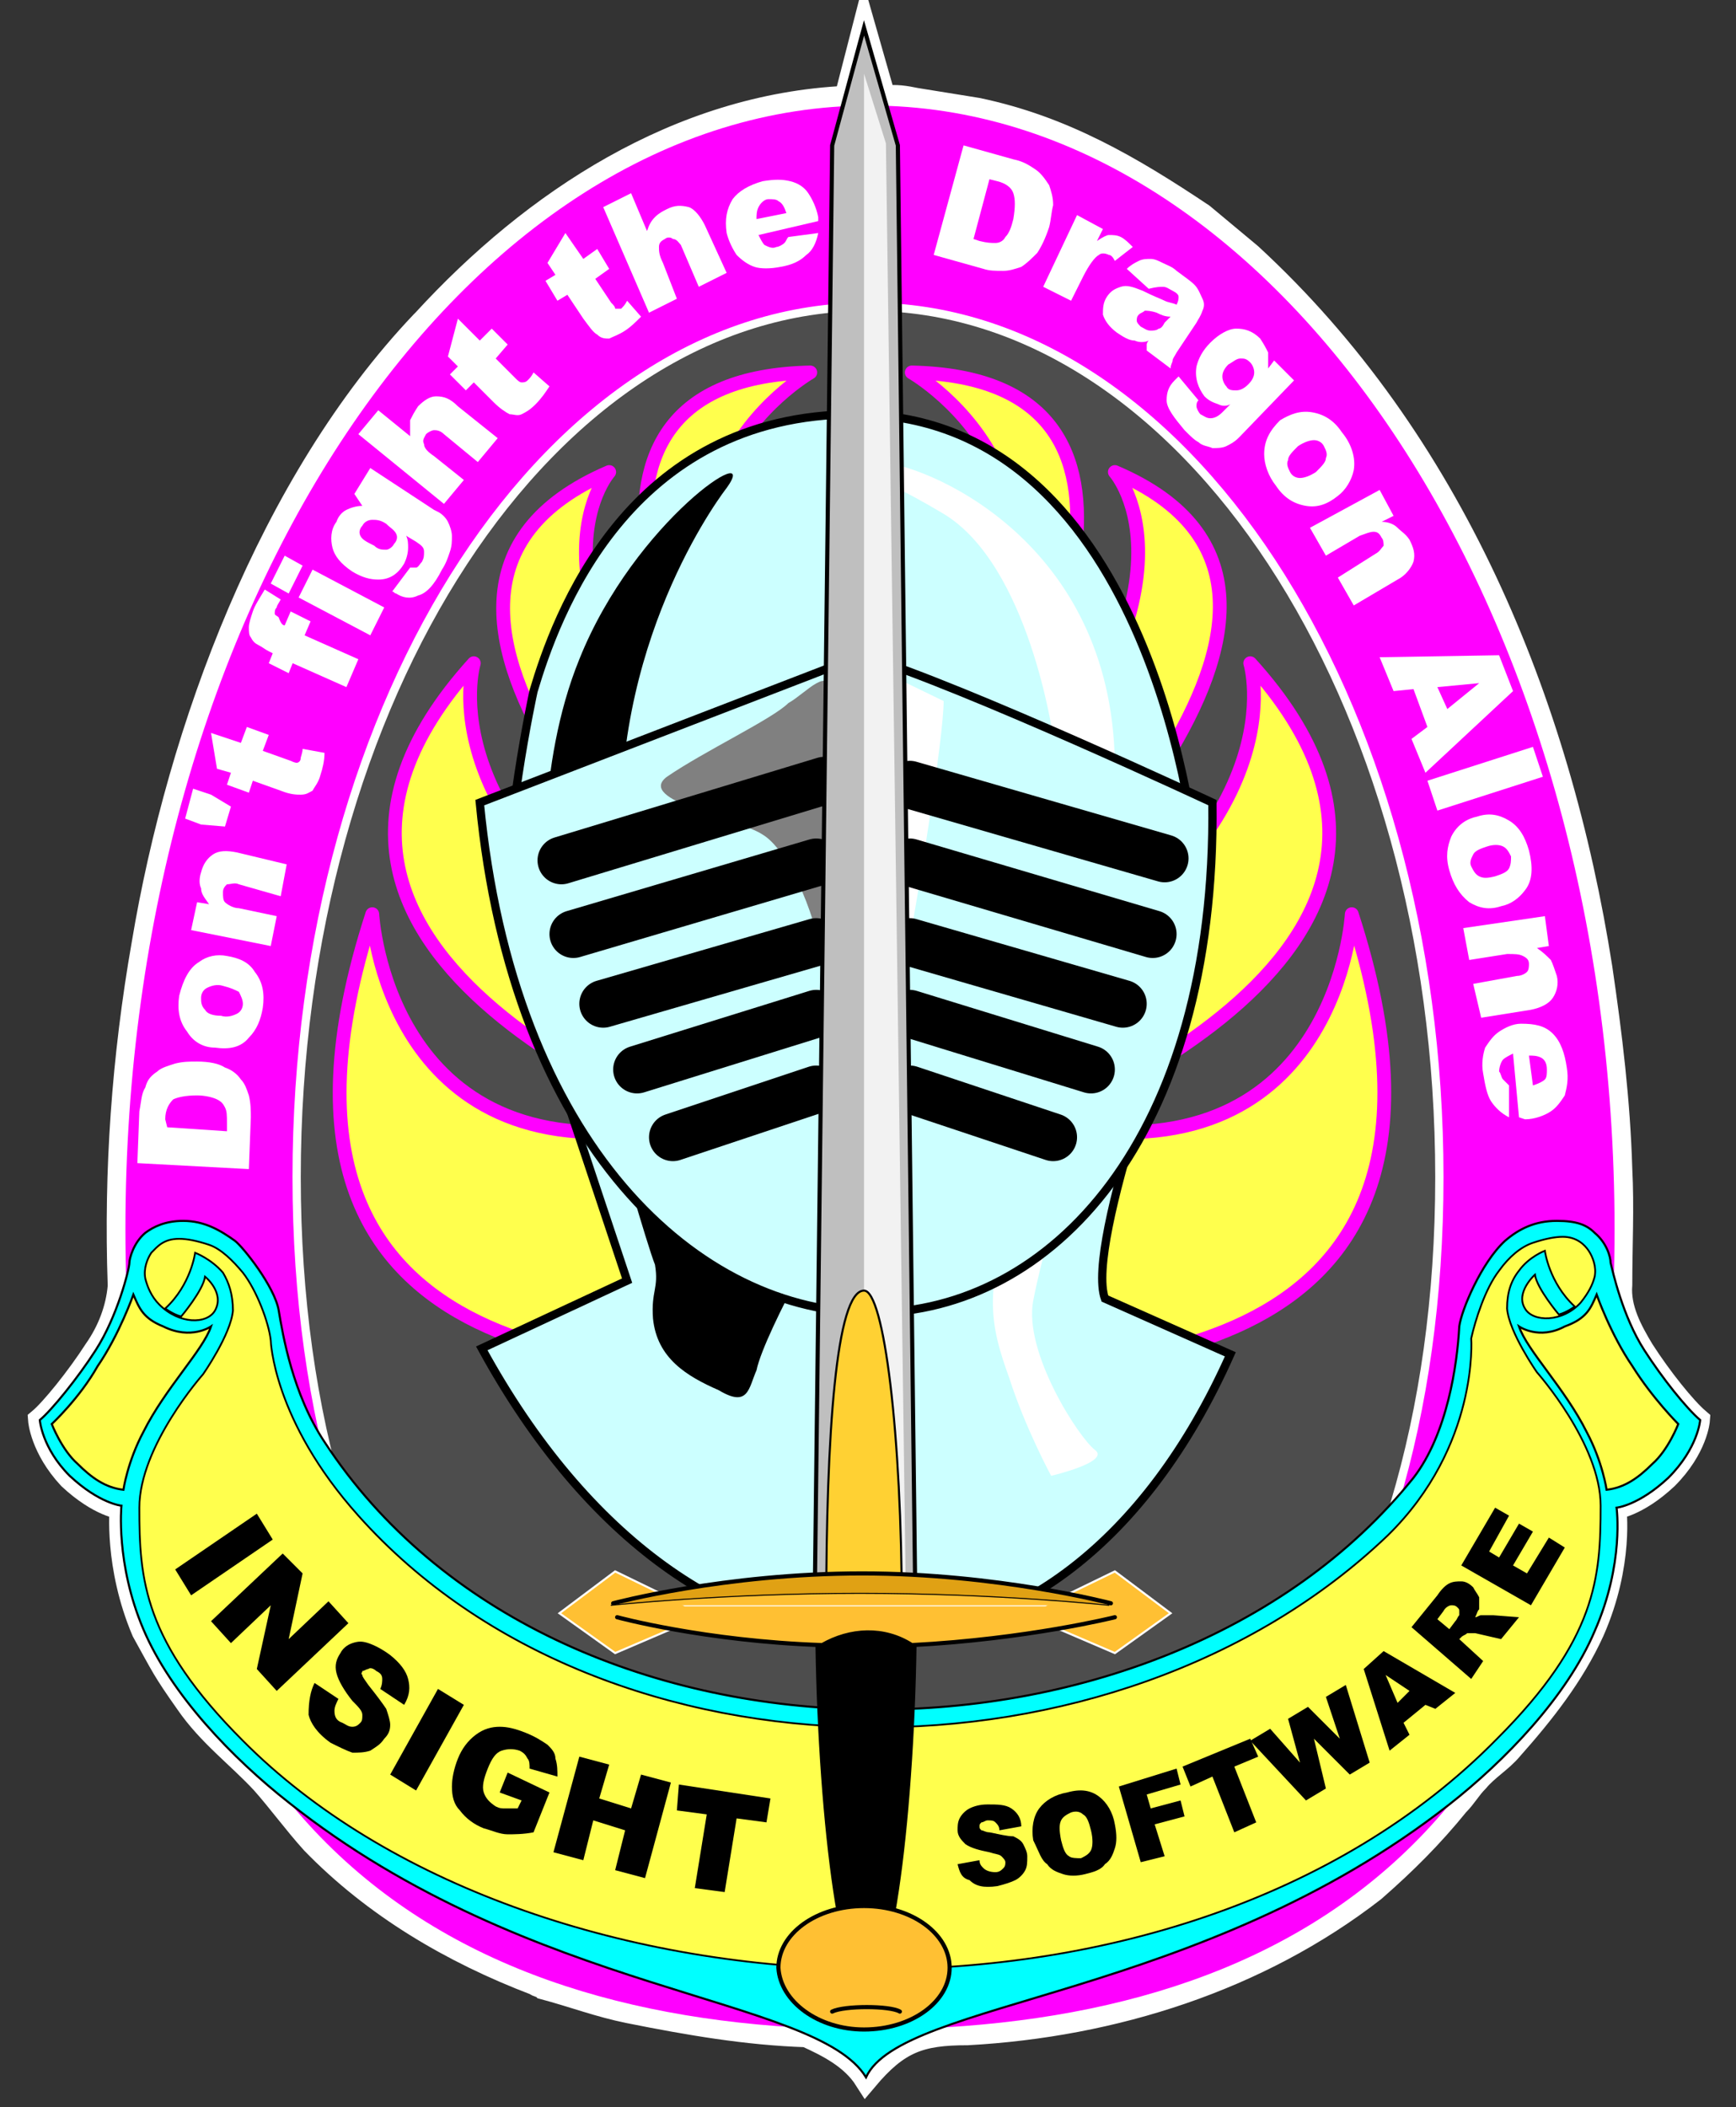 <?xml version="1.0" encoding="utf-8"?>
<!-- Generator: Adobe Illustrator 28.3.0, SVG Export Plug-In . SVG Version: 6.00 Build 0)  -->
<svg version="1.1" id="Layer_1" xmlns="http://www.w3.org/2000/svg" xmlns:xlink="http://www.w3.org/1999/xlink" x="0px" y="0px"
	 viewBox="0 0 87.2 105.8" style="enable-background:new 0 0 87.2 105.8;" xml:space="preserve">
<rect x="0" y="0" width="87.2" height="105.8" fill="#333333" stroke="none"/>
<style type="text/css">
	.st0{fill:#FFFFFF;}
	.st1{fill:#FF00FF;}
	.st2{fill-opacity:0;stroke:#FFFFFF;stroke-width:1.181;}
	.st3{fill-opacity:0;stroke:#FFFFFF;stroke-width:0.8;}
	.st4{fill:#4D4D4D;}
	.st5{fill-opacity:0;stroke:#FFFFFF;stroke-width:0.415;}
	.st6{fill:#FFFF4D;}
	.st7{fill-opacity:0;stroke:#FF00FF;stroke-width:0.692;stroke-linejoin:round;}
	.st8{fill:#CCFFFF;}
	.st9{fill-opacity:0;stroke:#000000;stroke-width:0.415;stroke-linecap:round;}
	.st10{fill-opacity:0;stroke:#000000;stroke-width:0.418;stroke-linecap:round;}
	.st11{fill:#808080;}
	.st12{fill:#00FFFF;}
	.st13{fill-opacity:0;stroke:#000000;stroke-width:2.4;stroke-linecap:round;}
	.st14{fill-opacity:0;stroke:#000000;stroke-width:0.105;}
	.st15{fill-opacity:0;stroke:#000000;stroke-width:8.900000e-02;}
	.st16{fill-opacity:0;stroke:#000000;stroke-width:0.104;}
	.st17{fill:#BFBFBF;}
	.st18{fill-opacity:0;stroke:#000000;stroke-width:0.208;stroke-linecap:round;}
	.st19{fill-opacity:0;stroke:#000000;stroke-width:0.104;stroke-linecap:round;}
	.st20{fill:#FFC033;}
	.st21{fill:#F2F2F2;}
	.st22{fill:#FFD133;}
	.st23{fill-opacity:0;stroke:#FFFFFF;stroke-width:0.104;stroke-linecap:round;}
	.st24{fill:#E0A114;}
	.st25{fill-opacity:0;stroke:#000000;stroke-width:0.209;stroke-linecap:round;}
	.st26{fill-opacity:0;stroke:#000000;stroke-width:5.200000e-02;stroke-linecap:round;}
</style>
<g id="Background">
	<line class="st0" x1="0" y1="113.4" x2="0" y2="-1.6"/>
</g>
<g id="Layer_1_00000064316544351972645080000000816089572433831851_">
	<g>
		<path class="st1" d="M43.4,1.4l1,3.5C45,4.8,45.5,4.9,46,5l3.1,0.5c4.3,0.9,7.7,2.9,11.3,5.3l2.4,2c10.1,9.3,15.5,22.4,17.6,35.8
			c0.5,3.4,0.9,6.7,1,10.1c0.1,1.9,0,3.9,0,5.8c-0.1,1.2,0.5,2.3,1.1,3.3c0.9,1.4,2.1,2.9,2.8,3.5c0,0-0.1,1.4-1.6,2.9
			c-1.5,1.4-2.6,1.5-2.6,1.5s0.4,2.8-1.1,6.2c-1,2.2-2.5,4.1-4.1,5.9c-0.5,0.6-1.2,1-1.7,1.6c-0.4,0.4-0.6,0.8-1,1.2
			c-1.3,1.6-2.6,2.9-4.2,4.3c0,0,0,0,0,0c-5.8,4.5-13.1,6.8-20.4,7.2l0,0c-2.4,0-3.5,0.4-5.1,2.3c-0.7-1.1-1.9-1.7-3-2.2h0
			c-3-0.1-5.9-0.6-8.9-1.2c-1.5-0.3-2.8-0.8-4.3-1.2c-0.1-0.1-0.3-0.1-0.4-0.2c-4.2-1.6-8.1-3.9-11.2-7.1c-0.9-1-1.7-2.1-2.5-3
			c-1.2-1.3-2.7-2.4-3.8-4c-1.2-1.7-1.2-1.8-2.2-3.6c-1.4-3.3-1.1-6.2-1.1-6.2s-1.1-0.1-2.6-1.5C2.1,72.7,2,71.3,2,71.3
			c0.6-0.5,1.9-2.1,2.8-3.5c0.7-1,1.1-2.1,1.2-3.2l0-0.1c-0.2-5.7,0.2-11.4,1.2-17.1C9,36.6,13.6,24.2,21.2,16.2c0,0,0,0,0,0
			c0,0,0.1-0.1,0.1-0.1c5.5-6,12.8-10.8,21.2-11.2h0L43.4,1.4z"/>
		<path class="st2" d="M43.4,1.4l1,3.5C45,4.8,45.5,4.9,46,5l3.1,0.5c4.3,0.9,7.7,2.9,11.3,5.3l2.4,2c10.1,9.3,15.5,22.4,17.6,35.8
			c0.5,3.4,0.9,6.7,1,10.1c0.1,1.9,0,3.9,0,5.8c-0.1,1.2,0.5,2.3,1.1,3.3c0.9,1.4,2.1,2.9,2.8,3.5c0,0-0.1,1.4-1.6,2.9
			c-1.5,1.4-2.6,1.5-2.6,1.5s0.4,2.8-1.1,6.2c-1,2.2-2.5,4.1-4.1,5.9c-0.5,0.6-1.2,1-1.7,1.6c-0.4,0.4-0.6,0.8-1,1.2
			c-1.3,1.6-2.6,2.9-4.2,4.3c0,0,0,0,0,0c-5.8,4.5-13.1,6.8-20.4,7.2l0,0c-2.4,0-3.5,0.4-5.1,2.3c-0.7-1.1-1.9-1.7-3-2.2h0
			c-3-0.1-5.9-0.6-8.9-1.2c-1.5-0.3-2.8-0.8-4.3-1.2c-0.1-0.1-0.3-0.1-0.4-0.2c-4.2-1.6-8.1-3.9-11.2-7.1c-0.9-1-1.7-2.1-2.5-3
			c-1.2-1.3-2.7-2.4-3.8-4c-1.2-1.7-1.2-1.8-2.2-3.6c-1.4-3.3-1.1-6.2-1.1-6.2s-1.1-0.1-2.6-1.5C2.1,72.7,2,71.3,2,71.3
			c0.6-0.5,1.9-2.1,2.8-3.5c0.7-1,1.1-2.1,1.2-3.2l0-0.1c-0.2-5.7,0.2-11.4,1.2-17.1C9,36.6,13.6,24.2,21.2,16.2c0,0,0,0,0,0
			c0,0,0.1-0.1,0.1-0.1c5.5-6,12.8-10.8,21.2-11.2h0L43.4,1.4z"/>
	</g>
	<g>
		<path class="st1" d="M43.7,102.3c20.6,0,37.8-9.2,37.8-40.6c0-31.4-17.2-56.8-37.8-56.8C23.1,4.9,5.9,30.3,5.9,61.7
			C5.9,93,23.1,102.3,43.7,102.3"/>
		<path class="st3" d="M43.7,102.3c20.6,0,37.8-9.2,37.8-40.6c0-31.4-17.2-56.8-37.8-56.8C23.1,4.9,5.9,30.3,5.9,61.7
			C5.9,93,23.1,102.3,43.7,102.3z"/>
		<path class="st4" d="M43.6,98.6c15.9,0,28.7-15.3,28.7-39.5c0-24.1-12.9-43.7-28.7-43.7c-15.9,0-28.7,19.6-28.7,43.7
			C14.9,83.3,27.7,98.6,43.6,98.6"/>
		<path class="st5" d="M43.6,98.6c15.9,0,28.7-15.3,28.7-39.5c0-24.1-12.9-43.7-28.7-43.7c-15.9,0-28.7,19.6-28.7,43.7
			C14.9,83.3,27.7,98.6,43.6,98.6z"/>
		<path class="st0" d="M12.5,58.7l0.1-2.6c0-0.3,0-0.7-0.1-1.1c-0.1-0.3-0.2-0.6-0.4-0.8c-0.2-0.3-0.5-0.5-0.8-0.6
			c-0.3-0.2-0.8-0.3-1.4-0.3c-0.4,0-0.7,0-1.1,0.1c-0.3,0.1-0.7,0.2-0.9,0.4c-0.3,0.2-0.5,0.4-0.6,0.8c-0.2,0.3-0.2,0.7-0.3,1.2
			l-0.1,2.6L12.5,58.7z M8.3,56.2c0-0.5,0.2-0.8,0.4-1C8.9,55.1,9.3,55,9.9,55c0.4,0,0.8,0.1,1,0.2c0.2,0.1,0.3,0.2,0.4,0.4
			c0.1,0.2,0.1,0.4,0.1,0.8l0,0.4l-3-0.2L8.3,56.2z"/>
		<path class="st0" d="M12.5,52.1c0.4-0.4,0.6-0.9,0.7-1.5c0.1-0.7,0-1.3-0.4-1.8c-0.3-0.5-0.8-0.7-1.4-0.8c-0.5-0.1-1,0-1.4,0.3
			C9.5,48.6,9.2,49.2,9,50c-0.1,0.7,0,1.3,0.4,1.8c0.3,0.5,0.8,0.8,1.4,0.8C11.5,52.7,12.1,52.6,12.5,52.1 M10.3,50.7
			c-0.2-0.2-0.2-0.4-0.2-0.6c0-0.2,0.1-0.4,0.3-0.5c0.2-0.1,0.5-0.2,0.8-0.1c0.4,0.1,0.6,0.2,0.8,0.3c0.1,0.2,0.2,0.4,0.2,0.6
			c0,0.2-0.1,0.4-0.3,0.5c-0.2,0.1-0.5,0.2-0.8,0.1C10.7,51,10.4,50.9,10.3,50.7"/>
		<path class="st0" d="M9.6,46.7l0.3-1.4l0.6,0.1c-0.2-0.3-0.4-0.5-0.4-0.8c-0.1-0.2-0.1-0.5,0-0.8c0.1-0.4,0.3-0.7,0.6-0.9
			c0.3-0.2,0.7-0.2,1.2-0.1l2.5,0.6l-0.3,1.6L12,44.4c-0.2-0.1-0.4,0-0.6,0c-0.1,0.1-0.2,0.2-0.2,0.4c0,0.2,0,0.4,0.1,0.5
			c0.1,0.1,0.4,0.3,0.7,0.3l1.9,0.4l-0.3,1.5L9.6,46.7z"/>
		<path class="st0" d="M9.3,41.1l0.4-1.5l0.9,0.3l1,0.6l-0.3,1l-1.2-0.1L9.3,41.1z"/>
		<path class="st0" d="M10.6,36.8l1.5,0.5l0.3-0.8l1.1,0.4l-0.3,0.8l1.4,0.5c0.2,0.1,0.3,0.1,0.3,0.1c0.1,0,0.2-0.1,0.2-0.2
			c0-0.1,0.1-0.3,0.1-0.5l1.1,0.2c0,0.4-0.1,0.8-0.2,1.1c-0.1,0.4-0.3,0.6-0.4,0.8c-0.2,0.1-0.3,0.2-0.6,0.2c-0.2,0-0.5,0-1-0.2
			l-1.4-0.5l-0.2,0.6l-1.1-0.4l0.2-0.6l-0.7-0.2L10.6,36.8z"/>
		<path class="st0" d="M14.3,31.4l0.3-0.7l1,0.5l-0.3,0.7l2.7,1.2l-0.6,1.4l-2.7-1.2l-0.2,0.5l-1-0.5l0.2-0.5l-0.2-0.1
			c-0.2-0.1-0.3-0.2-0.5-0.3c-0.2-0.1-0.3-0.2-0.4-0.4c-0.1-0.1-0.1-0.3-0.1-0.5c0-0.2,0.1-0.5,0.2-0.8c0.1-0.3,0.3-0.6,0.6-1.1
			l0.8,0.5c-0.1,0.2-0.2,0.3-0.2,0.4c-0.1,0.1-0.1,0.2-0.1,0.3c0,0.1,0.1,0.1,0.2,0.2C14.1,31.3,14.2,31.4,14.3,31.4"/>
		<path class="st0" d="M15,30l0.7-1.4l3.6,1.9l-0.7,1.4L15,30z M13.6,29.3l0.7-1.4l0.9,0.5l-0.7,1.4L13.6,29.3z"/>
		<path class="st0" d="M18.2,25.4c-0.3,0-0.6,0.1-0.8,0.2s-0.4,0.3-0.5,0.6c-0.3,0.4-0.3,0.9-0.2,1.3c0.1,0.4,0.4,0.8,1,1.2
			c0.5,0.3,0.9,0.4,1.3,0.4c0.6,0,1-0.3,1.3-0.8c0.1-0.2,0.2-0.5,0.2-0.8c0-0.2,0-0.4-0.1-0.6l0.5,0.3c0.3,0.2,0.4,0.3,0.4,0.5
			c0,0.2,0,0.3-0.1,0.5c-0.1,0.1-0.2,0.3-0.3,0.3c-0.1,0-0.2,0-0.3,0l-0.9,1.2c0.1,0,0.1,0.1,0.2,0.1c0.3,0.2,0.7,0.3,1.1,0.1
			c0.4-0.1,0.8-0.5,1.2-1.3c0.2-0.3,0.3-0.6,0.4-0.9c0.1-0.3,0.1-0.5,0.1-0.8c0-0.2-0.1-0.5-0.2-0.7c-0.1-0.2-0.3-0.4-0.5-0.5
			l-0.2-0.1l-3.2-2.1l-0.8,1.3L18.2,25.4z M18.1,26.9c-0.1-0.2,0-0.4,0.1-0.5c0.1-0.2,0.3-0.3,0.5-0.3c0.2,0,0.4,0,0.7,0.2
			c0.2,0.2,0.4,0.3,0.5,0.5c0.1,0.2,0,0.4-0.1,0.5c-0.1,0.2-0.3,0.3-0.4,0.3c-0.2,0-0.4,0-0.6-0.2C18.4,27.2,18.2,27.1,18.1,26.9"/>
		<path class="st0" d="M18,21.8l1-1.2l1.6,1.3c0-0.3,0-0.6,0-0.8c0.1-0.2,0.2-0.4,0.4-0.7c0.3-0.3,0.6-0.5,0.9-0.5
			c0.4,0,0.7,0.1,1.1,0.5l2,1.6l-1,1.2l-1.7-1.4c-0.2-0.2-0.4-0.2-0.5-0.2c-0.1,0-0.3,0.1-0.4,0.2c-0.1,0.2-0.2,0.3-0.1,0.5
			c0,0.2,0.2,0.4,0.5,0.6l1.5,1.2l-1,1.2L18,21.8z"/>
		<path class="st0" d="M23,16l1.1,1.1l0.6-0.6l0.8,0.8L24.9,18l1,1c0.1,0.1,0.2,0.2,0.3,0.2c0.1,0,0.2,0,0.3-0.1
			c0.1-0.1,0.2-0.2,0.3-0.4l0.8,0.7c-0.2,0.3-0.4,0.6-0.7,0.9c-0.3,0.3-0.5,0.4-0.7,0.5c-0.2,0.1-0.4,0-0.6,0
			c-0.2-0.1-0.5-0.3-0.8-0.6l-1-1l-0.4,0.4l-0.8-0.8l0.4-0.4l-0.5-0.5L23,16z"/>
		<path class="st0" d="M28.4,11.7l0.9,1.3l0.7-0.5l0.6,1L29.9,14l0.8,1.2c0.1,0.1,0.2,0.2,0.2,0.3c0.1,0,0.2,0,0.3,0
			c0.1-0.1,0.2-0.2,0.3-0.4l0.7,0.8c-0.3,0.3-0.5,0.5-0.8,0.7c-0.3,0.2-0.6,0.3-0.8,0.4c-0.2,0-0.4,0-0.6-0.2
			c-0.2-0.1-0.4-0.4-0.7-0.8l-0.8-1.2l-0.5,0.3l-0.6-1l0.5-0.3l-0.4-0.6L28.4,11.7z"/>
		<path class="st0" d="M30.3,10.4l1.4-0.7l0.8,1.9c0.1-0.3,0.2-0.5,0.4-0.7c0.2-0.2,0.4-0.3,0.6-0.4c0.4-0.2,0.7-0.2,1.1-0.1
			c0.3,0.1,0.6,0.5,0.8,0.9l1.1,2.4l-1.4,0.7l-0.9-2.1C34.1,12.2,34,12,33.8,12c-0.1-0.1-0.3-0.1-0.4,0c-0.2,0.1-0.3,0.2-0.3,0.4
			c0,0.2,0,0.4,0.2,0.8L34,15l-1.4,0.7L30.3,10.4z"/>
		<path class="st0" d="M41.1,10.9c-0.1-0.5-0.3-0.9-0.5-1.2c-0.2-0.3-0.5-0.5-0.9-0.6c-0.4-0.1-0.8-0.1-1.4,0
			c-0.7,0.2-1.2,0.5-1.5,0.9c-0.3,0.5-0.4,1-0.3,1.7c0.1,0.4,0.3,0.8,0.5,1.1c0.3,0.3,0.6,0.5,0.9,0.6c0.3,0.1,0.8,0.1,1.3,0
			c0.6-0.1,1-0.3,1.3-0.6c0.3-0.2,0.5-0.6,0.6-1.1l-1.5,0.2c-0.1,0.1-0.1,0.2-0.2,0.3c-0.1,0.1-0.3,0.2-0.4,0.2
			c-0.2,0.1-0.4,0-0.6-0.1c-0.1-0.1-0.2-0.3-0.3-0.5l3-0.7L41.1,10.9z M38,11c0-0.2,0-0.4,0.1-0.6c0.1-0.2,0.3-0.4,0.5-0.4
			c0.2,0,0.4,0,0.5,0.1c0.2,0.1,0.3,0.3,0.4,0.6L38,11z"/>
		<path class="st0" d="M46.9,12.8l2.5,0.7c0.3,0.1,0.6,0.1,1,0.1c0.3,0,0.6-0.1,0.9-0.2c0.3-0.2,0.5-0.4,0.8-0.7
			c0.2-0.3,0.4-0.7,0.6-1.3c0.1-0.4,0.1-0.7,0.2-1.1c0-0.4-0.1-0.7-0.2-1C52.5,9,52.3,8.7,52,8.5c-0.3-0.2-0.6-0.4-1.1-0.5l-2.5-0.7
			L46.9,12.8z M50.1,9.1c0.4,0.1,0.7,0.3,0.8,0.6c0.1,0.3,0.1,0.7,0,1.3c-0.1,0.4-0.2,0.7-0.4,0.9c-0.1,0.2-0.3,0.3-0.5,0.3
			c-0.2,0-0.4,0-0.8-0.1L48.9,12l0.8-3L50.1,9.1z"/>
		<path class="st0" d="M54.1,10.8l1.3,0.7l-0.3,0.6c0.3-0.2,0.5-0.3,0.6-0.3c0.2,0,0.4,0,0.6,0.1c0.2,0.1,0.4,0.3,0.6,0.5L56,13.1
			c-0.1-0.2-0.2-0.3-0.3-0.3c-0.2-0.1-0.4-0.1-0.5,0c-0.2,0.1-0.5,0.5-0.8,1.1l-0.6,1.2l-1.4-0.7L54.1,10.8z"/>
		<path class="st0" d="M58.4,14.4c0.2,0,0.3,0.1,0.5,0.2c0.2,0.1,0.3,0.2,0.3,0.3c0,0.1,0,0.2-0.1,0.4c-0.2-0.1-0.4-0.1-0.6-0.2
			c-0.2-0.1-0.5-0.2-1.1-0.5c-0.5-0.2-0.8-0.3-1.1-0.2c-0.3,0.1-0.5,0.2-0.7,0.5c-0.2,0.3-0.2,0.6-0.2,0.9c0.1,0.3,0.3,0.6,0.7,0.9
			c0.3,0.2,0.6,0.4,0.9,0.4c0.2,0.1,0.5,0.1,0.7,0c-0.1,0.1-0.1,0.2-0.1,0.2c0,0.1,0,0.1,0,0.3l1.2,0.9c0-0.2,0.1-0.3,0.1-0.4
			c0-0.1,0.1-0.2,0.2-0.4l1-1.5c0.1-0.2,0.2-0.3,0.3-0.6c0.1-0.2,0.1-0.4,0-0.6c-0.1-0.2-0.2-0.5-0.4-0.7c-0.2-0.2-0.5-0.4-0.9-0.7
			c-0.2-0.2-0.5-0.3-0.7-0.4c-0.2-0.1-0.4-0.2-0.6-0.2c-0.2,0-0.4,0-0.6,0.1c-0.2,0.1-0.4,0.2-0.6,0.4l1.1,1
			C58.1,14.4,58.3,14.4,58.4,14.4 M58.5,16.2c-0.1,0.2-0.2,0.3-0.3,0.3c-0.1,0.1-0.3,0.1-0.4,0.1c-0.2,0-0.3-0.1-0.5-0.2
			c-0.1-0.1-0.2-0.2-0.2-0.3c0-0.1,0-0.2,0.1-0.3c0.1-0.1,0.2-0.1,0.3-0.2c0.1,0,0.3,0,0.6,0.1c0.2,0.1,0.4,0.2,0.7,0.2L58.5,16.2z"
			/>
		<path class="st0" d="M63.7,18.5c0-0.3,0-0.6,0-0.8c-0.1-0.2-0.2-0.4-0.4-0.7c-0.4-0.4-0.8-0.5-1.2-0.5c-0.4,0-0.9,0.3-1.3,0.7
			c-0.4,0.4-0.6,0.8-0.7,1.2c-0.1,0.6,0.1,1.1,0.4,1.5c0.2,0.2,0.4,0.3,0.7,0.4c0.2,0.1,0.4,0.1,0.6,0l-0.4,0.4
			c-0.2,0.2-0.4,0.3-0.6,0.3c-0.2,0-0.3-0.1-0.5-0.2c-0.1-0.1-0.2-0.3-0.2-0.4c0-0.1,0-0.2,0.1-0.3l-1-1.2C59.1,19,59,19.1,59,19.1
			c-0.3,0.3-0.4,0.6-0.4,1c0,0.4,0.4,0.9,0.9,1.5c0.3,0.3,0.5,0.5,0.7,0.6c0.2,0.2,0.5,0.2,0.7,0.3c0.2,0,0.5,0,0.7-0.1
			c0.2-0.1,0.4-0.2,0.6-0.4l0.1-0.1l2.7-2.8l-1-1L63.7,18.5z M62.3,18c0.2,0,0.3,0,0.5,0.2c0.1,0.1,0.2,0.3,0.2,0.5
			c0,0.2-0.1,0.4-0.3,0.6c-0.2,0.2-0.4,0.3-0.6,0.3c-0.2,0-0.4,0-0.5-0.2c-0.1-0.1-0.2-0.3-0.2-0.5c0-0.2,0.1-0.4,0.3-0.6
			C61.9,18.2,62.1,18,62.3,18"/>
		<path class="st0" d="M63.5,22.8c0,0.5,0.2,1.1,0.6,1.6c0.4,0.6,0.9,0.9,1.5,1c0.6,0.1,1.1-0.1,1.6-0.5c0.4-0.3,0.7-0.8,0.8-1.3
			c0.1-0.6-0.1-1.3-0.6-1.9c-0.4-0.6-0.9-0.9-1.5-1c-0.6-0.1-1.1,0.1-1.6,0.4C63.8,21.6,63.5,22.1,63.5,22.8 M66,22.1
			c0.2,0,0.4,0.1,0.5,0.3c0.1,0.2,0.2,0.4,0.1,0.6c0,0.2-0.2,0.4-0.5,0.7c-0.3,0.2-0.6,0.3-0.8,0.3c-0.2,0-0.4-0.1-0.5-0.3
			c-0.1-0.2-0.2-0.4-0.1-0.6c0-0.2,0.2-0.4,0.5-0.7C65.5,22.2,65.8,22.1,66,22.1"/>
		<path class="st0" d="M69.3,24.6l0.7,1.3l-0.6,0.3c0.3,0,0.6,0.1,0.8,0.3s0.4,0.3,0.6,0.6c0.2,0.4,0.3,0.7,0.2,1.1
			c-0.1,0.3-0.4,0.7-0.8,0.9L68,30.4l-0.8-1.4l1.9-1.2c0.2-0.1,0.3-0.3,0.4-0.4c0-0.1,0-0.3-0.1-0.4c-0.1-0.2-0.2-0.3-0.4-0.3
			c-0.2,0-0.4,0.1-0.7,0.2l-1.7,1l-0.8-1.4L69.3,24.6z"/>
		<path class="st0" d="M70.9,37.1l0.7,1.7l4.4-4.1l-0.7-1.8l-6,0.1l0.7,1.7l1-0.1l0.7,1.9L70.9,37.1z M72.2,34.5l2.1-0.2l-1.6,1.3
			L72.2,34.5z"/>
		<path class="st0" d="M77,37.5l0.5,1.5l-5.3,1.7l-0.5-1.5L77,37.5z"/>
		<path class="st0" d="M72.9,42c-0.2,0.5-0.3,1-0.1,1.7c0.2,0.7,0.5,1.2,1,1.6c0.5,0.3,1,0.4,1.6,0.2c0.5-0.1,0.9-0.4,1.2-0.8
			c0.4-0.5,0.4-1.2,0.2-2c-0.2-0.7-0.5-1.2-1-1.5c-0.5-0.3-1-0.4-1.6-0.2C73.7,41.1,73.2,41.4,72.9,42 M75.5,42.5
			c0.2,0.1,0.3,0.3,0.4,0.5c0,0.2,0,0.4-0.1,0.6c-0.1,0.2-0.4,0.3-0.7,0.4c-0.4,0.1-0.6,0.1-0.8,0c-0.2-0.1-0.3-0.3-0.4-0.5
			c-0.1-0.2,0-0.4,0.1-0.6c0.1-0.2,0.4-0.3,0.7-0.4C75,42.4,75.3,42.4,75.5,42.5"/>
		<path class="st0" d="M77.6,46l0.2,1.5l-0.6,0.1c0.3,0.2,0.5,0.4,0.7,0.6c0.1,0.2,0.2,0.5,0.3,0.8c0.1,0.4,0,0.8-0.2,1.1
			c-0.2,0.3-0.6,0.5-1.1,0.6l-2.5,0.4L74,49.4l2.2-0.4c0.2,0,0.4-0.1,0.5-0.2c0.1-0.1,0.1-0.3,0.1-0.4c0-0.2-0.1-0.3-0.3-0.4
			c-0.2-0.1-0.4-0.1-0.8-0.1l-1.9,0.3l-0.3-1.6L77.6,46z"/>
		<path class="st0" d="M76.6,56.2c0.5,0,1-0.2,1.3-0.4c0.3-0.2,0.5-0.5,0.7-0.8c0.1-0.4,0.2-0.8,0.1-1.4c-0.1-0.7-0.3-1.3-0.7-1.7
			c-0.4-0.4-0.9-0.5-1.6-0.5c-0.4,0-0.8,0.2-1.1,0.4c-0.3,0.2-0.5,0.5-0.7,0.8c-0.1,0.3-0.2,0.8-0.1,1.3c0.1,0.6,0.2,1.1,0.4,1.4
			c0.2,0.3,0.5,0.6,0.9,0.8l0-1.6c-0.1-0.1-0.2-0.2-0.3-0.3c-0.1-0.1-0.1-0.3-0.2-0.4c0-0.2,0.1-0.5,0.2-0.6
			c0.1-0.1,0.3-0.2,0.5-0.3l0.3,3.2L76.6,56.2z M76.8,53c0.2,0,0.4,0,0.6,0.1c0.2,0.1,0.3,0.3,0.3,0.6c0,0.2,0,0.4-0.1,0.5
			c-0.1,0.1-0.3,0.2-0.6,0.3L76.8,53z"/>
		<path class="st6" d="M39.9,78.2l0.3-39.9c-10.9-13.1,0.5-19.6,0.5-19.6C26.5,19,34,34.9,37.8,40.9c0.7,1.1-0.2,2.1-0.2,2.1
			c-12.4-13.3-7-19.3-7-19.3C15.9,30,36.2,47.4,37,49.5c0.5,1.5,0.1,2.8,0.1,2.8c-0.1-0.4-0.5-1.8-1.7-2.5
			c-14.2-8.1-11.6-16.5-11.6-16.5c-13.6,15,12.1,23.4,12.6,24.1c1.2,1.8,0.8,4.1,0.8,4.1c-0.9-2.1-2.5-5.1-4.1-4.9
			c-13.7,2.2-14.4-10.7-14.4-10.7c-8.1,24.9,16.4,21.9,17.5,23.4C37.3,70.7,39.9,78.2,39.9,78.2"/>
		<path class="st7" d="M39.9,78.2l0.3-39.9c-10.9-13.1,0.5-19.6,0.5-19.6C26.5,19,34,34.9,37.8,40.9c0.7,1.1-0.2,2.1-0.2,2.1
			c-12.4-13.3-7-19.3-7-19.3C15.9,30,36.2,47.4,37,49.5c0.5,1.5,0.1,2.8,0.1,2.8c-0.1-0.4-0.5-1.8-1.7-2.5
			c-14.2-8.1-11.6-16.5-11.6-16.5c-13.6,15,12.1,23.4,12.6,24.1c1.2,1.8,0.8,4.1,0.8,4.1c-0.9-2.1-2.5-5.1-4.1-4.9
			c-13.7,2.2-14.4-10.7-14.4-10.7c-8.1,24.9,16.4,21.9,17.5,23.4C37.3,70.7,39.9,78.2,39.9,78.2z"/>
		<path class="st6" d="M46.6,78.2l-0.3-39.9c10.9-13.1-0.5-19.6-0.5-19.6C60,19,52.5,34.9,48.7,40.9C48,42,49,43,49,43
			c12.4-13.3,7-19.3,7-19.3c14.6,6.2-5.7,23.6-6.4,25.8c-0.5,1.5-0.1,2.8-0.1,2.8c0.1-0.4,0.5-1.8,1.7-2.5
			c14.2-8.1,11.6-16.5,11.6-16.5c13.6,15-12.1,23.4-12.6,24.1c-1.2,1.8-0.8,4.1-0.8,4.1c0.9-2.1,2.5-5.1,4.1-4.9
			c13.7,2.2,14.4-10.7,14.4-10.7c8.1,24.9-16.5,21.9-17.5,23.4C49.2,70.7,46.6,78.2,46.6,78.2"/>
		<path class="st7" d="M46.6,78.2l-0.3-39.9c10.9-13.1-0.5-19.6-0.5-19.6C60,19,52.5,34.9,48.7,40.9C48,42,49,43,49,43
			c12.4-13.3,7-19.3,7-19.3c14.6,6.2-5.7,23.6-6.4,25.8c-0.5,1.5-0.1,2.8-0.1,2.8c0.1-0.4,0.5-1.8,1.7-2.5
			c14.2-8.1,11.6-16.5,11.6-16.5c13.6,15-12.1,23.4-12.6,24.1c-1.2,1.8-0.8,4.1-0.8,4.1c0.9-2.1,2.5-5.1,4.1-4.9
			c13.7,2.2,14.4-10.7,14.4-10.7c8.1,24.9-16.5,21.9-17.5,23.4C49.2,70.7,46.6,78.2,46.6,78.2z"/>
		<path class="st8" d="M60.1,43.1c0,0-2-22.2-17.1-22.3c-11.5,0-15.1,10.2-16.2,13.9c0,0-1.6,7.3-1.3,11.8
			C25.7,48.2,60.1,43.1,60.1,43.1"/>
		<path class="st9" d="M60.1,43.1c0,0-2-22.2-17.1-22.3c-11.5,0-15.1,10.2-16.2,13.9c0,0-1.6,7.3-1.3,11.8
			C25.7,48.2,60.1,43.1,60.1,43.1z"/>
		<path class="st0" d="M44.3,23.2C47,23.5,56.1,27.5,56,38.8L52.9,37c0,0-1.2-8.6-5.5-11.2C43.4,23.4,40.8,22.9,44.3,23.2"/>
		<path d="M36.5,24.5c0,0-5.6,7.1-5.3,17.5l-3.8,2.8c0,0-0.5-6.3,1.7-11.7C31.9,26.1,38.3,22,36.5,24.5"/>
		<path class="st8" d="M59.4,49.5c0,0-4.9,12.9-3.9,15.7l6.3,2.8c-8.5,19.1-27,19.1-37.6-0.3l7.3-3.4l-3.6-10.8L59.4,49.5z"/>
		<path class="st9" d="M59.4,49.5c0,0-4.9,12.9-3.9,15.7l6.3,2.8c-8.5,19.1-27,19.1-37.6-0.3l7.3-3.4l-3.6-10.8L59.4,49.5z"/>
		<path class="st0" d="M53.9,57.7c0,0-1.5,5-2,7.6c-0.5,2.6,2.3,6.9,3.1,7.5c0.8,0.6-2.2,1.3-2.2,1.3s-1.3-2.4-2.1-4.9
			c-0.9-2.5-1.6-4.8,0.9-9.6L53.9,57.7z"/>
		<path d="M39.9,61.9c0,0,0.5,1.5,0.1,2.4c-0.6,1.1-1.8,3.5-2,4.5c-0.4,0.9-0.4,1.9-1.9,1c-1.6-0.7-3.1-1.6-3.3-3.6
			c-0.1-1.4,0.3-1.5,0.1-2.7c-0.4-1-2-6.6-2-6.6L39.9,61.9z"/>
		<path class="st8" d="M43.3,32.9c5.2,1.6,17.6,7.4,17.6,7.4c0.4,33.9-33.5,34.4-36.8,0L43.3,32.9z"/>
		<path class="st9" d="M43.3,32.9c5.2,1.6,17.6,7.4,17.6,7.4c0.4,33.9-33.5,34.4-36.8,0L43.3,32.9z"/>
		<path class="st0" d="M47.4,35.2c0,1.8-1.3,9.9-1.8,12.5c-0.5,2.6-0.1-2.4-0.4-5.7c-0.3-3.6-1.1-8.4-1.1-8.4L47.4,35.2z"/>
		<path class="st10" d="M43.3,33.3l0,28.5"/>
		<path class="st11" d="M41.8,34.9c0,0,0.3,8.4,0.6,11.6c0.3,3.4-0.4,4.2-1.1,1.7c-0.4-2.6-1.8-5.6-3-6.3c-1.2-0.8-6.4-1.7-4.8-2.9
			c1.9-1.3,5.3-2.9,6.1-3.7C40.5,34.8,41.7,33.3,41.8,34.9"/>
		<path class="st12" d="M45.7,39.4l12.8,3.7"/>
		<path class="st13" d="M45.7,39.4l12.8,3.7"/>
		<path class="st12" d="M45.7,43.3l12.2,3.6"/>
		<path class="st13" d="M45.7,43.3l12.2,3.6"/>
		<path class="st12" d="M45.7,47.3l10.7,3.1"/>
		<path class="st13" d="M45.7,47.3l10.7,3.1"/>
		<path class="st12" d="M45.7,50.9l9.1,2.8"/>
		<path class="st13" d="M45.7,50.9l9.1,2.8"/>
		<path class="st12" d="M45.7,54.7l7.2,2.4"/>
		<path class="st13" d="M45.7,54.7l7.2,2.4"/>
		<path class="st12" d="M41.4,39.2l-13.2,4"/>
		<path class="st13" d="M41.4,39.2l-13.2,4"/>
		<path class="st12" d="M41,43.3l-12.2,3.6"/>
		<path class="st13" d="M41,43.3l-12.2,3.6"/>
		<path class="st12" d="M41,47.3l-10.7,3.1"/>
		<path class="st13" d="M41,47.3l-10.7,3.1"/>
		<path class="st12" d="M41,50.9L32,53.7"/>
		<path class="st13" d="M41,50.9L32,53.7"/>
		<path class="st12" d="M41,54.7l-7.2,2.4"/>
		<path class="st13" d="M41,54.7l-7.2,2.4"/>
		<path class="st12" d="M43.5,104.3c-2.5-4.1-16.8-4.1-29-13.8c-2.8-2.2-5.9-5.4-7.3-8.7c-1.4-3.3-1.1-6.2-1.1-6.2s-1.1-0.1-2.6-1.5
			C2.1,72.7,2,71.3,2,71.3c0.6-0.5,1.9-2.1,2.8-3.5c1.1-1.7,1.7-4.1,1.7-4.4c0-0.2,0.2-1,0.8-1.5c0.4-0.3,1-0.6,1.9-0.6
			c1.1,0,1.9,0.5,2.6,1c0.4,0.3,2,2.3,2.2,3.5c0.2,1.2,0.7,4.2,2.3,6.6c11.5,17.6,42,17.6,54.7,1.8c1.7-2.2,2.2-5.7,2.3-7.6
			c0.1-0.8,1.1-3.2,2.3-4.3c0.7-0.6,1.5-1,2.6-1c1,0,1.5,0.2,1.9,0.6c0.6,0.5,0.8,1.2,0.8,1.5c0.1,0.4,0.6,2.7,1.7,4.4
			c0.9,1.4,2.1,2.9,2.8,3.5c0,0-0.1,1.4-1.6,2.9c-1.5,1.4-2.6,1.5-2.6,1.5s0.4,2.8-1.1,6.2c-1.4,3.3-4.5,6.5-7.3,8.7
			C60.3,100.4,45.3,100.4,43.5,104.3"/>
		<path class="st14" d="M43.5,104.3c-2.5-4.1-16.8-4.1-29-13.8c-2.8-2.2-5.9-5.4-7.3-8.7c-1.4-3.3-1.1-6.2-1.1-6.2s-1.1-0.1-2.6-1.5
			C2.1,72.7,2,71.3,2,71.3c0.6-0.5,1.9-2.1,2.8-3.5c1.1-1.7,1.7-4.1,1.7-4.4c0-0.2,0.2-1,0.8-1.5c0.4-0.3,1-0.6,1.9-0.6
			c1.1,0,1.9,0.5,2.6,1c0.4,0.3,2,2.3,2.2,3.5c0.2,1.2,0.7,4.2,2.3,6.6c11.5,17.6,42,17.6,54.7,1.8c1.7-2.2,2.2-5.7,2.3-7.6
			c0.1-0.8,1.1-3.2,2.3-4.3c0.7-0.6,1.5-1,2.6-1c1,0,1.5,0.2,1.9,0.6c0.6,0.5,0.8,1.2,0.8,1.5c0.1,0.4,0.6,2.7,1.7,4.4
			c0.9,1.4,2.1,2.9,2.8,3.5c0,0-0.1,1.4-1.6,2.9c-1.5,1.4-2.6,1.5-2.6,1.5s0.4,2.8-1.1,6.2c-1.4,3.3-4.5,6.5-7.3,8.7
			C60.3,100.4,45.3,100.4,43.5,104.3z"/>
		<path class="st6" d="M12.2,87.4C7.2,82.4,7,79.3,7,75.7c0-3.1,3.2-6.7,3.2-6.7s1.4-2,1.5-3.2c0-0.8-0.2-1.4-0.5-1.9
			c-0.6-0.7-1.4-1-1.4-1s-0.2,1.6-1.5,2.8c0,0,0.4,0.3,0.8,0.4c0,0,1.1-1.3,1.2-2c0,0,1,0.8,0.5,1.7c-0.4,0.7-1.8,0.7-2.8-0.3
			c-0.4-0.4-0.6-0.9-0.7-1.3c-0.1-0.5,0.1-1,0.3-1.3c0.3-0.3,0.6-0.7,1.4-0.7c0.4,0,0.9,0.1,1.5,0.3c0.6,0.2,1.2,0.8,1.7,1.4
			c0.7,0.9,1.3,2.5,1.4,3.4c0,0,0.1,4,4.4,8.8c12.5,14,38.1,14,51.7,1c4.6-4.5,4.2-9.9,4.2-9.9c0.2-0.9,0.7-2.5,1.4-3.4
			c0.5-0.7,1.1-1.2,1.7-1.4c0.6-0.2,1.1-0.3,1.5-0.3c0.7,0,1.1,0.4,1.3,0.7c0.2,0.3,0.4,0.8,0.3,1.3c-0.1,0.4-0.3,0.8-0.7,1.3
			c-0.9,1-2.4,1-2.8,0.3c-0.5-0.8,0.5-1.7,0.5-1.7c0.1,0.7,1.2,2,1.2,2c0.4-0.1,0.8-0.4,0.8-0.4c-1.3-1.2-1.5-2.8-1.5-2.8
			s-0.8,0.3-1.3,1c-0.4,0.5-0.6,1.1-0.6,1.9c0.1,1.2,1.5,3.2,1.5,3.2s3.2,3.6,3.2,6.7c0,3.6-0.2,6.7-5.2,11.7
			C59.2,103.6,26.5,101.8,12.2,87.4"/>
		<path class="st15" d="M12.2,87.4C7.2,82.4,7,79.3,7,75.7c0-3.1,3.2-6.7,3.2-6.7s1.4-2,1.5-3.2c0-0.8-0.2-1.4-0.5-1.9
			c-0.6-0.7-1.4-1-1.4-1s-0.2,1.6-1.5,2.8c0,0,0.4,0.3,0.8,0.4c0,0,1.1-1.3,1.2-2c0,0,1,0.8,0.5,1.7c-0.4,0.7-1.8,0.7-2.8-0.3
			c-0.4-0.4-0.6-0.9-0.7-1.3c-0.1-0.5,0.1-1,0.3-1.3c0.3-0.3,0.6-0.7,1.4-0.7c0.4,0,0.9,0.1,1.5,0.3c0.6,0.2,1.2,0.8,1.7,1.4
			c0.7,0.9,1.3,2.5,1.4,3.4c0,0,0.1,4,4.4,8.8c12.5,14,38.1,14,51.7,1c4.6-4.5,4.2-9.9,4.2-9.9c0.2-0.9,0.7-2.5,1.4-3.4
			c0.5-0.7,1.1-1.2,1.7-1.4c0.6-0.2,1.1-0.3,1.5-0.3c0.7,0,1.1,0.4,1.3,0.7c0.2,0.3,0.4,0.8,0.3,1.3c-0.1,0.4-0.3,0.8-0.7,1.3
			c-0.9,1-2.4,1-2.8,0.3c-0.5-0.8,0.5-1.7,0.5-1.7c0.1,0.7,1.2,2,1.2,2c0.4-0.1,0.8-0.4,0.8-0.4c-1.3-1.2-1.5-2.8-1.5-2.8
			s-0.8,0.3-1.3,1c-0.4,0.5-0.6,1.1-0.6,1.9c0.1,1.2,1.5,3.2,1.5,3.2s3.2,3.6,3.2,6.7c0,3.6-0.2,6.7-5.2,11.7
			C59.2,103.6,26.5,101.8,12.2,87.4z"/>
		<path class="st6" d="M6.7,65c0,0-0.7,2-1.8,3.6c-0.9,1.6-2.3,2.9-2.3,2.9s0.5,1.3,1.3,2c0.7,0.7,1.4,1.2,2.3,1.3
			c0,0,0.2-1.4,1-2.9c1.1-2.2,3-4.1,3.4-5.3c0,0-1,0.7-2.4,0C7.2,66.2,7,65.7,6.7,65"/>
		<path class="st16" d="M6.7,65c0,0-0.7,2-1.8,3.6c-0.9,1.6-2.3,2.9-2.3,2.9s0.5,1.3,1.3,2c0.7,0.7,1.4,1.2,2.3,1.3
			c0,0,0.2-1.4,1-2.9c1.1-2.2,3-4.1,3.4-5.3c0,0-1,0.7-2.4,0C7.2,66.2,7,65.7,6.7,65z"/>
		<path class="st6" d="M80.2,65c0,0,0.7,2,1.8,3.6c1,1.6,2.3,2.9,2.3,2.9s-0.5,1.3-1.3,2c-0.7,0.7-1.4,1.2-2.3,1.3
			c0,0-0.2-1.4-1-2.9c-1.1-2.2-3-4.1-3.4-5.3c0,0,1,0.7,2.3,0C79.7,66.2,79.9,65.7,80.2,65"/>
		<path class="st16" d="M80.2,65c0,0,0.7,2,1.8,3.6c1,1.6,2.3,2.9,2.3,2.9s-0.5,1.3-1.3,2c-0.7,0.7-1.4,1.2-2.3,1.3
			c0,0-0.2-1.4-1-2.9c-1.1-2.2-3-4.1-3.4-5.3c0,0,1,0.7,2.3,0C79.7,66.2,79.9,65.7,80.2,65z"/>
		<path d="M12.9,76l0.8,1.3l-4.1,2.8l-0.8-1.3L12.9,76z"/>
		<path d="M14.2,78l1,1l-0.7,3.3l2-1.9l1,1.1l-3.6,3.4l-1-1.1l0.7-3.2l-2,1.9l-1-1.1L14.2,78z"/>
		<path d="M15.8,84.5l1.2,0.8c-0.1,0.2-0.2,0.4-0.2,0.6c0,0.3,0.1,0.5,0.4,0.6c0.2,0.1,0.3,0.2,0.5,0.2c0.2,0,0.3-0.1,0.4-0.2
			c0.1-0.1,0.1-0.2,0.1-0.4c0-0.2-0.2-0.4-0.5-0.7c-0.4-0.5-0.7-1-0.8-1.4c-0.1-0.4,0-0.7,0.2-1c0.1-0.2,0.3-0.4,0.6-0.5
			s0.5-0.1,0.8,0c0.3,0.1,0.7,0.3,1.1,0.6c0.5,0.4,0.8,0.8,0.9,1.2c0.1,0.4,0.1,0.8-0.2,1.3l-1.2-0.8c0.1-0.2,0.1-0.4,0.1-0.5
			c0-0.2-0.1-0.3-0.3-0.4c-0.1-0.1-0.3-0.2-0.4-0.1c-0.1,0-0.2,0.1-0.3,0.1c0,0.1-0.1,0.1,0,0.2c0,0.1,0.1,0.2,0.3,0.5
			c0.4,0.5,0.7,0.9,0.9,1.2c0.1,0.3,0.2,0.6,0.2,0.8c0,0.3-0.1,0.5-0.3,0.7c-0.2,0.3-0.4,0.4-0.7,0.6c-0.3,0.1-0.6,0.1-0.9,0.1
			c-0.3-0.1-0.7-0.3-1.1-0.5c-0.7-0.5-1-1-1.1-1.4C15.5,85.4,15.6,84.9,15.8,84.5"/>
		<path d="M22,84.8l1.3,0.8l-2.4,4.3l-1.3-0.8L22,84.8z"/>
		<path d="M25.1,90l0.4-1l2.1,1l-0.8,2c-0.5,0.1-1,0.1-1.3,0.1c-0.4,0-0.8-0.2-1.2-0.3c-0.5-0.2-0.9-0.5-1.2-0.9
			c-0.3-0.3-0.4-0.7-0.4-1.2c0-0.4,0.1-0.9,0.3-1.4c0.2-0.5,0.5-0.9,0.9-1.2c0.4-0.3,0.8-0.4,1.2-0.4c0.4,0,0.8,0.1,1.3,0.3
			c0.5,0.2,0.8,0.4,1.1,0.6c0.2,0.2,0.4,0.4,0.4,0.7c0.1,0.3,0.1,0.6,0.1,0.9l-1.4-0.4c0-0.2,0-0.4-0.1-0.5
			c-0.1-0.2-0.2-0.3-0.4-0.4c-0.3-0.1-0.6-0.1-0.9,0c-0.3,0.1-0.5,0.4-0.7,0.9c-0.2,0.5-0.3,0.9-0.2,1.2c0.1,0.3,0.3,0.5,0.6,0.7
			c0.2,0.1,0.3,0.1,0.5,0.1c0.2,0,0.4,0,0.6,0l0.2-0.4L25.1,90z"/>
		<path d="M29.1,88.2l1.5,0.4l-0.5,1.7l1.6,0.5l0.5-1.7l1.5,0.4l-1.3,4.8l-1.5-0.4l0.5-2l-1.6-0.5l-0.5,2l-1.5-0.4L29.1,88.2z"/>
		<path d="M34.1,89.6l4.6,0.7l-0.2,1.2L37,91.3L36.4,95l-1.5-0.2l0.6-3.7l-1.5-0.2L34.1,89.6z"/>
		<path d="M48.1,93.6l1.1-0.2c0,0.2,0.1,0.3,0.2,0.4c0.1,0.1,0.3,0.2,0.6,0.2c0.2,0,0.3-0.1,0.4-0.2c0.1-0.1,0.1-0.2,0.1-0.3
			c0-0.1-0.1-0.2-0.2-0.3c-0.1-0.1-0.3-0.1-0.6-0.2c-0.5-0.1-0.9-0.2-1.2-0.4c-0.2-0.2-0.4-0.4-0.4-0.7c0-0.2,0-0.4,0.1-0.6
			c0.1-0.2,0.3-0.4,0.5-0.5c0.2-0.1,0.5-0.2,0.9-0.2c0.5,0,0.9,0,1.2,0.2c0.3,0.2,0.5,0.5,0.5,0.9l-1.1,0.2c0-0.2-0.1-0.3-0.2-0.4
			c-0.1-0.1-0.2-0.1-0.4-0.1c-0.1,0-0.2,0.1-0.3,0.1c-0.1,0.1-0.1,0.1-0.1,0.2c0,0.1,0,0.1,0.1,0.2c0.1,0,0.2,0.1,0.4,0.1
			c0.5,0.1,0.9,0.2,1.2,0.2c0.2,0.1,0.4,0.2,0.5,0.4c0.1,0.2,0.2,0.4,0.2,0.6c0,0.3,0,0.5-0.1,0.7c-0.1,0.2-0.3,0.4-0.5,0.5
			c-0.2,0.1-0.5,0.2-0.9,0.3c-0.7,0.1-1.1,0-1.4-0.3C48.3,94.3,48.2,94,48.1,93.6"/>
		<path d="M52.6,93.6c0.2,0.3,0.5,0.4,0.8,0.5c0.3,0.1,0.7,0.1,1.1,0c0.4-0.1,0.8-0.2,1-0.5c0.3-0.2,0.4-0.5,0.5-0.8
			c0.1-0.3,0.1-0.7,0-1.2c-0.1-0.6-0.4-1.1-0.8-1.4c-0.4-0.3-0.9-0.4-1.6-0.2c-0.6,0.1-1.1,0.4-1.4,0.8c-0.3,0.4-0.4,1-0.3,1.6
			C52.2,93,52.3,93.4,52.6,93.6 M53.3,91.4c0.1-0.2,0.3-0.3,0.5-0.4c0.3-0.1,0.5,0,0.6,0.1c0.2,0.1,0.3,0.4,0.4,0.8
			c0.1,0.4,0.1,0.8,0,1c-0.1,0.2-0.3,0.3-0.5,0.4c-0.2,0-0.5,0-0.6-0.1c-0.2-0.1-0.3-0.4-0.4-0.8C53.2,91.9,53.2,91.6,53.3,91.4"/>
		<path d="M56.2,89.7l2.9-0.9l0.2,0.8l-1.7,0.5l0.2,0.7l1.5-0.4l0.2,0.8l-1.5,0.4l0.5,1.6l-1.2,0.3L56.2,89.7z"/>
		<path d="M59.4,88.7l3.4-1.4l0.4,0.9L62,88.7l1.1,2.8L62,92l-1.1-2.8l-1.1,0.5L59.4,88.7z"/>
		<path d="M62.8,87.4l1-0.6l1.5,1.7l-0.6-2.2l1-0.6l1.6,1.6l-0.7-2.1l1-0.6l1.2,3.9l-1,0.6l-1.8-1.8l0.6,2.5l-1,0.6L62.8,87.4z"/>
		<path d="M72.1,85.8l1-0.8l-3.6-2.1l-1,0.9l1.3,4.1l1-0.8l-0.3-0.6l1.1-0.9L72.1,85.8z M70.2,85.5l-0.6-1.4l1.2,0.8L70.2,85.5z"/>
		<path d="M74.5,83.4l-1.2-1.1l0.1-0.1c0.1-0.1,0.2-0.1,0.3-0.2c0.1,0,0.2,0,0.4,0l1.3,0.3l0.9-1.1L75,81.1c-0.1,0-0.2,0-0.3,0
			c-0.1,0-0.2,0-0.3,0c-0.1,0-0.2,0.1-0.3,0.1c0.1-0.2,0.1-0.3,0.2-0.4c0-0.2,0-0.4,0-0.6c-0.1-0.2-0.2-0.3-0.3-0.5
			c-0.2-0.2-0.4-0.3-0.6-0.3c-0.2,0-0.4,0-0.6,0.1c-0.2,0.1-0.4,0.3-0.6,0.6l-1.3,1.6l3,2.6L74.5,83.4z M72.2,81.3l0.3-0.4
			c0.1-0.2,0.3-0.3,0.4-0.3c0.1,0,0.2,0,0.3,0.1c0.1,0.1,0.1,0.1,0.1,0.2c0,0.1,0,0.2,0,0.2c-0.1,0.1-0.1,0.2-0.2,0.3l-0.3,0.4
			L72.2,81.3z"/>
		<path d="M73.4,78.6l1.7-2.9l0.7,0.4l-1,1.8l0.5,0.3l1-1.7l0.7,0.4l-1,1.7l0.7,0.4l1.1-1.8l0.8,0.5l-1.7,2.9L73.4,78.6z"/>
		<path class="st17" d="M43.4,1.4l1.7,5.9l0.9,75h-5.1l0.9-75L43.4,1.4z"/>
		<path class="st18" d="M43.4,1.4l1.7,5.9l0.9,75h-5.1l0.9-75L43.4,1.4z"/>
		<path d="M41,80.9c0,8.9,1.1,18.8,2.5,18.8c1.4,0,2.5-9.9,2.5-18.8"/>
		<path class="st19" d="M41,80.9c0,8.9,1.1,18.8,2.5,18.8c1.4,0,2.5-9.9,2.5-18.8"/>
		<path class="st20" d="M43.4,101.9c2.4,0,4.3-1.4,4.3-3.1c0-1.7-1.9-3.1-4.3-3.1c-2.4,0-4.3,1.4-4.3,3.1
			C39.2,100.5,41.1,101.9,43.4,101.9"/>
		<path class="st18" d="M43.4,101.9c2.4,0,4.3-1.4,4.3-3.1c0-1.7-1.9-3.1-4.3-3.1c-2.4,0-4.3,1.4-4.3,3.1
			C39.2,100.5,41.1,101.9,43.4,101.9z"/>
		<path class="st21" d="M43.4,3.7v76.2l2.1,0.1L44.5,7.2L43.4,3.7z"/>
		<path class="st22" d="M45.3,80.9c0-8.9-0.9-16.1-1.9-16.1c-1.4,0-1.9,7.2-1.9,16.1"/>
		<path class="st16" d="M45.3,80.9c0-8.9-0.9-16.1-1.9-16.1c-1.4,0-1.9,7.2-1.9,16.1"/>
		<path class="st20" d="M34.4,81.5L30.9,83l-2.8-2l2.8-2.1l3.5,1.7h18.1l3.5-1.7l2.8,2.1L56,83l-3.5-1.5H34.4z"/>
		<path class="st23" d="M34.4,81.5L30.9,83l-2.8-2l2.8-2.1l3.5,1.7h18.1l3.5-1.7l2.8,2.1L56,83l-3.5-1.5H34.4z"/>
		<path class="st24" d="M55.8,80.5c0,0-5.7-1.5-12.5-1.5c-6.9,0-12.5,1.5-12.5,1.5"/>
		<path class="st25" d="M55.8,80.5c0,0-5.7-1.5-12.5-1.5c-6.9,0-12.5,1.5-12.5,1.5"/>
		<path class="st20" d="M31,81.2c0,0,4.4,1.2,10.3,1.4c1.4-0.8,3.1-0.9,4.5,0c5.8-0.3,10.2-1.4,10.2-1.4"/>
		<path class="st25" d="M31,81.2c0,0,4.4,1.2,10.3,1.4c1.4-0.8,3.1-0.9,4.5,0c5.8-0.3,10.2-1.4,10.2-1.4"/>
		<path class="st20" d="M55.7,80.6c0,0-5.6-0.6-12.5-0.6c-6.9,0-12.5,0.6-12.5,0.6"/>
		<path class="st26" d="M55.7,80.6c0,0-5.6-0.6-12.5-0.6c-6.9,0-12.5,0.6-12.5,0.6"/>
		<path class="st18" d="M41.8,101c0.6-0.3,2.9-0.3,3.4,0"/>
	</g>
</g>
</svg>
